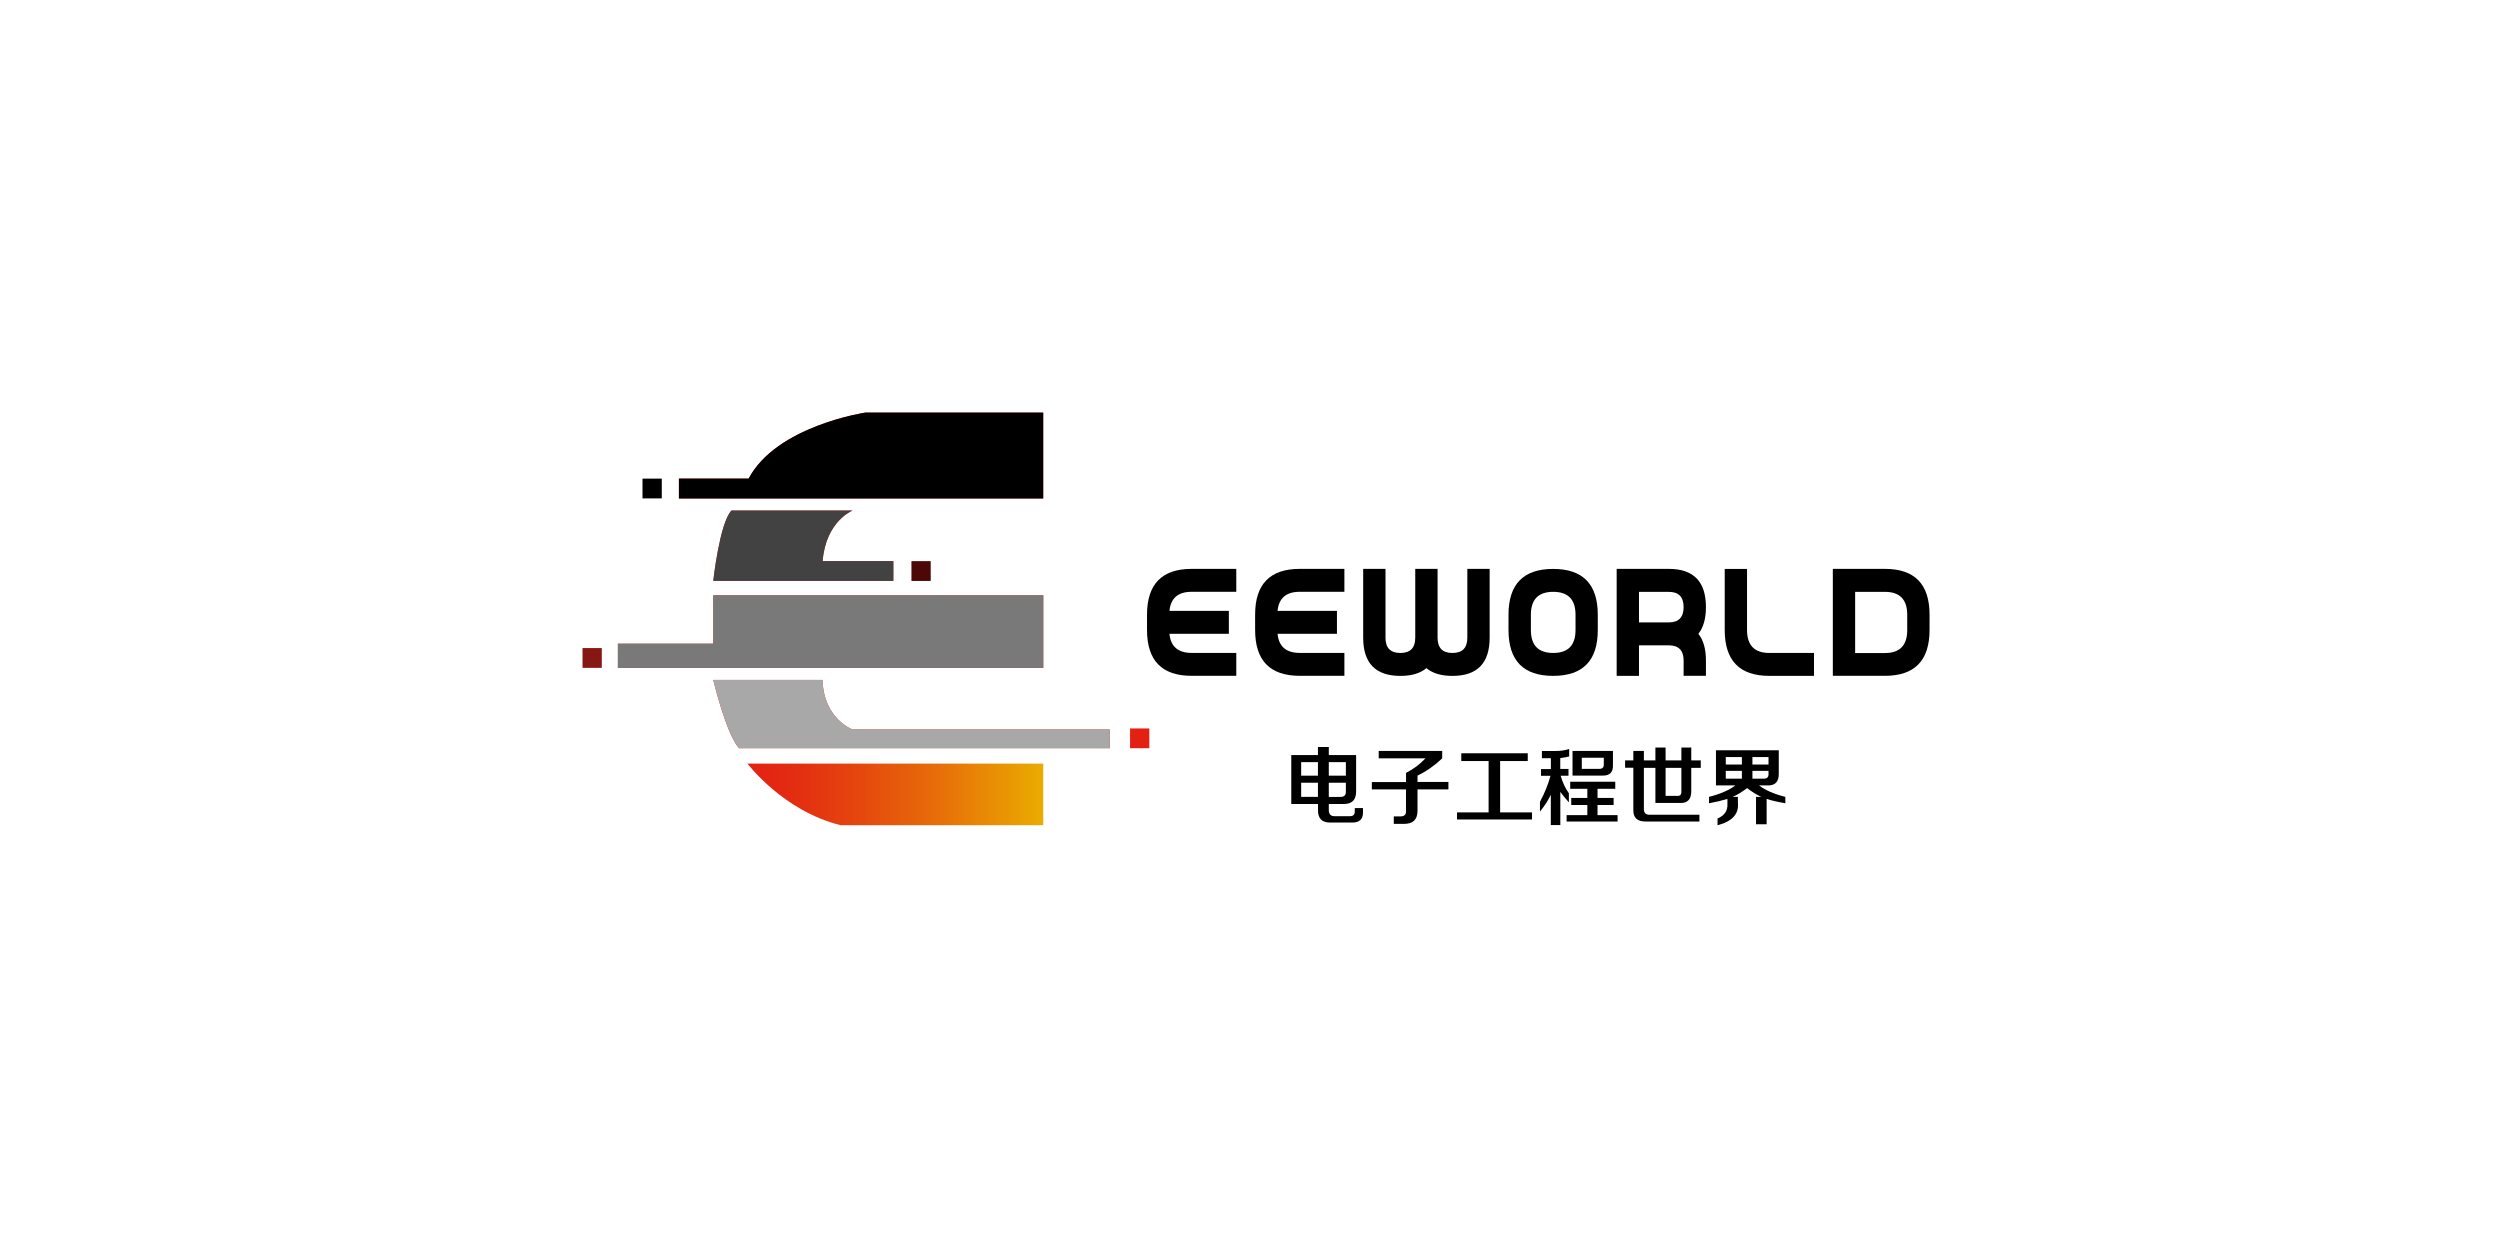 <svg width="206" height="102" viewBox="0 0 206 102" fill="none" xmlns="http://www.w3.org/2000/svg">
<g clip-path="url(#clip0_2025_20262)">
<path d="M55.943 41.075H85.961V34H71.299C71.299 34 63.983 35.089 61.687 39.439H55.943V41.075Z" fill="#E32113"/>
<path d="M58.773 47.871C58.773 47.871 59.301 43.068 60.276 42.066H70.255C70.255 42.066 68.049 42.928 67.783 46.236H73.611V47.866H58.773V47.871Z" fill="#E32113"/>
<path d="M58.773 49.051H85.966V55.036H50.914V53.04H58.773V49.051Z" fill="#E32113"/>
<path d="M58.773 56.032C58.773 56.032 59.834 60.475 60.894 61.652H91.444V60.109H70.25C70.25 60.109 67.868 59.247 67.778 56.027H58.773V56.032Z" fill="#E32113"/>
<path d="M55.943 41.075H85.961V34H71.299C71.299 34 63.983 35.089 61.687 39.439H55.943V41.075Z" fill="black"/>
<path d="M58.773 47.871C58.773 47.871 59.301 43.068 60.276 42.066H70.255C70.255 42.066 68.049 42.928 67.783 46.236H73.611V47.866H58.773V47.871Z" fill="#424242"/>
<path d="M58.773 49.051H85.966V55.036H50.914V53.04H58.773V49.051Z" fill="#797979"/>
<path d="M58.773 56.032C58.773 56.032 59.834 60.475 60.894 61.652H91.444V60.109H70.25C70.25 60.109 67.868 59.247 67.778 56.027H58.773V56.032Z" fill="#A8A8A8"/>
<path d="M61.596 62.922C61.596 62.922 64.51 66.823 69.278 67.999H85.965V62.922H61.596Z" fill="url(#paint0_linear_2025_20262)"/>
<path d="M54.531 39.438H52.943V41.068H54.531V39.438Z" fill="black"/>
<path d="M49.588 53.402H48V55.033H49.588V53.402Z" fill="#871713"/>
<path d="M76.691 46.238H75.103V47.869H76.691V46.238Z" fill="#4B0806"/>
<path d="M94.705 60.023H93.117V61.654H94.705V60.023Z" fill="#E32113"/>
<path d="M106.402 66.252V62.216H108.598V61.551H109.493V62.216H111.744V65.111C111.779 65.89 111.417 66.272 110.658 66.252H109.493V66.67C109.472 67.077 109.648 67.273 110.005 67.253H111.171C111.497 67.273 111.648 67.134 111.633 66.835V66.582H112.311V66.886C112.331 67.5 112.02 67.794 111.392 67.779H109.658C108.935 67.8 108.583 67.444 108.603 66.721V66.252H106.402ZM107.216 62.8V63.914H108.598V62.8H107.216ZM107.216 65.663H108.598V64.497H107.216V65.663ZM110.899 62.8H109.493V63.914H110.899V62.8ZM110.412 65.663C110.754 65.684 110.92 65.524 110.899 65.189V64.497H109.493V65.669H110.412V65.663Z" fill="black"/>
<path d="M113.039 65.054V64.44H115.858V63.686C116.471 63.371 117.004 62.974 117.456 62.489H113.607V61.875H118.838V62.489C118.189 63.103 117.511 63.573 116.803 63.908V64.434H119.35V65.049H116.803V66.803C116.803 67.525 116.441 67.886 115.717 67.886H114.848V67.272H115.391C115.717 67.272 115.868 67.123 115.853 66.829V65.049H113.039V65.054Z" fill="black"/>
<path d="M120.41 62.715V62.07H125.887V62.71H123.611V66.942H126.239V67.525H120.059V66.942H122.661V62.71H120.41V62.715Z" fill="black"/>
<path d="M127.053 62.463V61.88H128.244C128.626 61.88 128.978 61.823 129.299 61.715V62.329C129.098 62.386 128.857 62.432 128.566 62.468V63.361H129.244V63.918H128.596C128.757 64.475 128.983 64.955 129.274 65.363V66.116C128.948 65.745 128.717 65.456 128.571 65.255V67.984H127.787V65.482C127.606 65.889 127.31 66.354 126.893 66.875V66.07C127.274 65.363 127.561 64.651 127.762 63.928H126.978V63.371H127.792V62.478H127.053V62.463ZM129.385 64.997V64.414H133.098V64.997H131.636V65.75H132.962V66.333H131.636V67.169H133.289V67.695H129.088V67.169H130.797V66.333H129.47V65.75H130.797V64.997H129.385ZM129.576 63.908V61.875H132.907V63.046C132.927 63.64 132.636 63.928 132.038 63.908H129.576ZM130.334 63.356H131.772C132.043 63.356 132.168 63.227 132.153 62.964V62.437H130.34V63.356H130.334Z" fill="black"/>
<path d="M133.908 63.27V62.656H134.587V61.876H135.456V62.656H136.405V61.598H137.245V62.656H138.546V61.598H139.36V62.656H140.144V63.27H139.36V65.132C139.38 65.855 139.064 66.201 138.41 66.164H136.405V63.27H135.456V66.608C135.436 66.98 135.612 67.155 135.968 67.135H140.033V67.692H135.642C134.918 67.712 134.566 67.387 134.587 66.716V63.264H133.908V63.27ZM138.194 65.581C138.445 65.602 138.566 65.468 138.546 65.189V63.27H137.245V65.581H138.194Z" fill="black"/>
<path d="M144.696 67.918V65.663H145.128C144.731 65.478 144.345 65.235 143.963 64.941C143.546 65.256 143.149 65.498 142.772 65.663H143.204V66.164C143.294 67.072 142.732 67.686 141.526 68.001V67.444C142.104 67.201 142.375 66.793 142.34 66.221V65.829C141.923 65.957 141.42 66.081 140.822 66.19V65.663C141.762 65.421 142.485 65.106 142.993 64.719H141.395V61.824H146.57V63.718C146.591 64.404 146.279 64.74 145.651 64.719H144.948C145.455 65.111 146.174 65.426 147.113 65.663V66.19C146.465 66.076 145.947 65.957 145.571 65.829V67.918H144.696ZM142.204 62.382V62.996H143.531V62.382H142.204ZM142.204 64.162H143.531V63.522H142.204V64.162ZM145.726 62.382H144.4V62.996H145.726V62.382ZM145.349 64.162C145.621 64.162 145.746 64.022 145.726 63.744V63.522H144.4V64.162H145.349Z" fill="black"/>
<path d="M98.192 46.875H101.87V48.764H98.192C97.071 48.764 96.463 49.29 96.363 50.337H101.257V52.226H96.363C96.463 53.273 97.071 53.8 98.192 53.8H101.87V55.688H98.192C95.74 55.688 94.514 54.429 94.514 51.911V50.652C94.514 48.139 95.74 46.875 98.192 46.875Z" fill="black"/>
<path d="M107.1 46.875H110.778V48.764H107.1C105.979 48.764 105.371 49.29 105.271 50.337H110.165V52.226H105.271C105.371 53.273 105.979 53.8 107.1 53.8H110.778V55.688H107.1C104.648 55.688 103.422 54.429 103.422 51.911V50.652C103.417 48.139 104.648 46.875 107.1 46.875Z" fill="black"/>
<path d="M112.326 52.546V46.875H114.165V52.546C114.165 53.387 114.572 53.805 115.391 53.805C116.21 53.805 116.617 53.387 116.617 52.546V46.875H118.456V52.546C118.456 53.387 118.863 53.805 119.682 53.805C120.501 53.805 120.908 53.387 120.908 52.546V46.875H122.747V52.546C122.747 54.646 121.727 55.694 119.682 55.694C118.758 55.694 118.044 55.482 117.537 55.054C117.029 55.482 116.316 55.694 115.391 55.694C113.351 55.694 112.326 54.646 112.326 52.546Z" fill="black"/>
<path d="M124.301 50.656C124.301 48.138 125.527 46.879 127.979 46.879C130.431 46.879 131.657 48.138 131.657 50.656V51.915C131.657 54.433 130.431 55.692 127.979 55.692C125.527 55.692 124.301 54.433 124.301 51.915V50.656ZM127.984 48.767C126.758 48.767 126.145 49.397 126.145 50.656V51.915C126.145 53.174 126.758 53.804 127.984 53.804C129.21 53.804 129.823 53.174 129.823 51.915V50.656C129.823 49.397 129.21 48.767 127.984 48.767Z" fill="black"/>
<path d="M137.504 46.875C139.549 46.875 140.569 47.922 140.569 50.023C140.569 50.972 140.363 51.705 139.946 52.226C140.363 52.747 140.569 53.48 140.569 54.429V55.688H138.73V54.435C138.73 53.593 138.323 53.175 137.504 53.175H135.052V55.694H133.213V46.875H137.504ZM138.73 50.028C138.73 49.187 138.323 48.769 137.504 48.769H135.052V51.287H137.504C138.318 51.287 138.73 50.869 138.73 50.028Z" fill="black"/>
<path d="M145.795 53.804H149.473V55.692H145.795C143.343 55.692 142.117 54.433 142.117 51.915V46.879H143.956V51.915C143.956 53.174 144.569 53.804 145.795 53.804Z" fill="black"/>
<path d="M155.316 46.875C157.769 46.875 158.995 48.134 158.995 50.652V51.911C158.995 54.429 157.769 55.688 155.316 55.688H151.025V46.875H155.316ZM157.155 50.657C157.155 49.398 156.542 48.769 155.316 48.769H152.864V53.81H155.316C156.542 53.81 157.155 53.181 157.155 51.922V50.657Z" fill="black"/>
</g>
<defs>
<linearGradient id="paint0_linear_2025_20262" x1="61.596" y1="65.463" x2="85.964" y2="65.463" gradientUnits="userSpaceOnUse">
<stop stop-color="#E32113"/>
<stop offset="0.134" stop-color="#E32A12"/>
<stop offset="0.356" stop-color="#E5440E"/>
<stop offset="0.639" stop-color="#E76D09"/>
<stop offset="0.969" stop-color="#EAA601"/>
<stop offset="1" stop-color="#EAAC00"/>
</linearGradient>
<clipPath id="clip0_2025_20262">
<rect width="111" height="34" fill="white" transform="translate(48 34)"/>
</clipPath>
</defs>
</svg>
